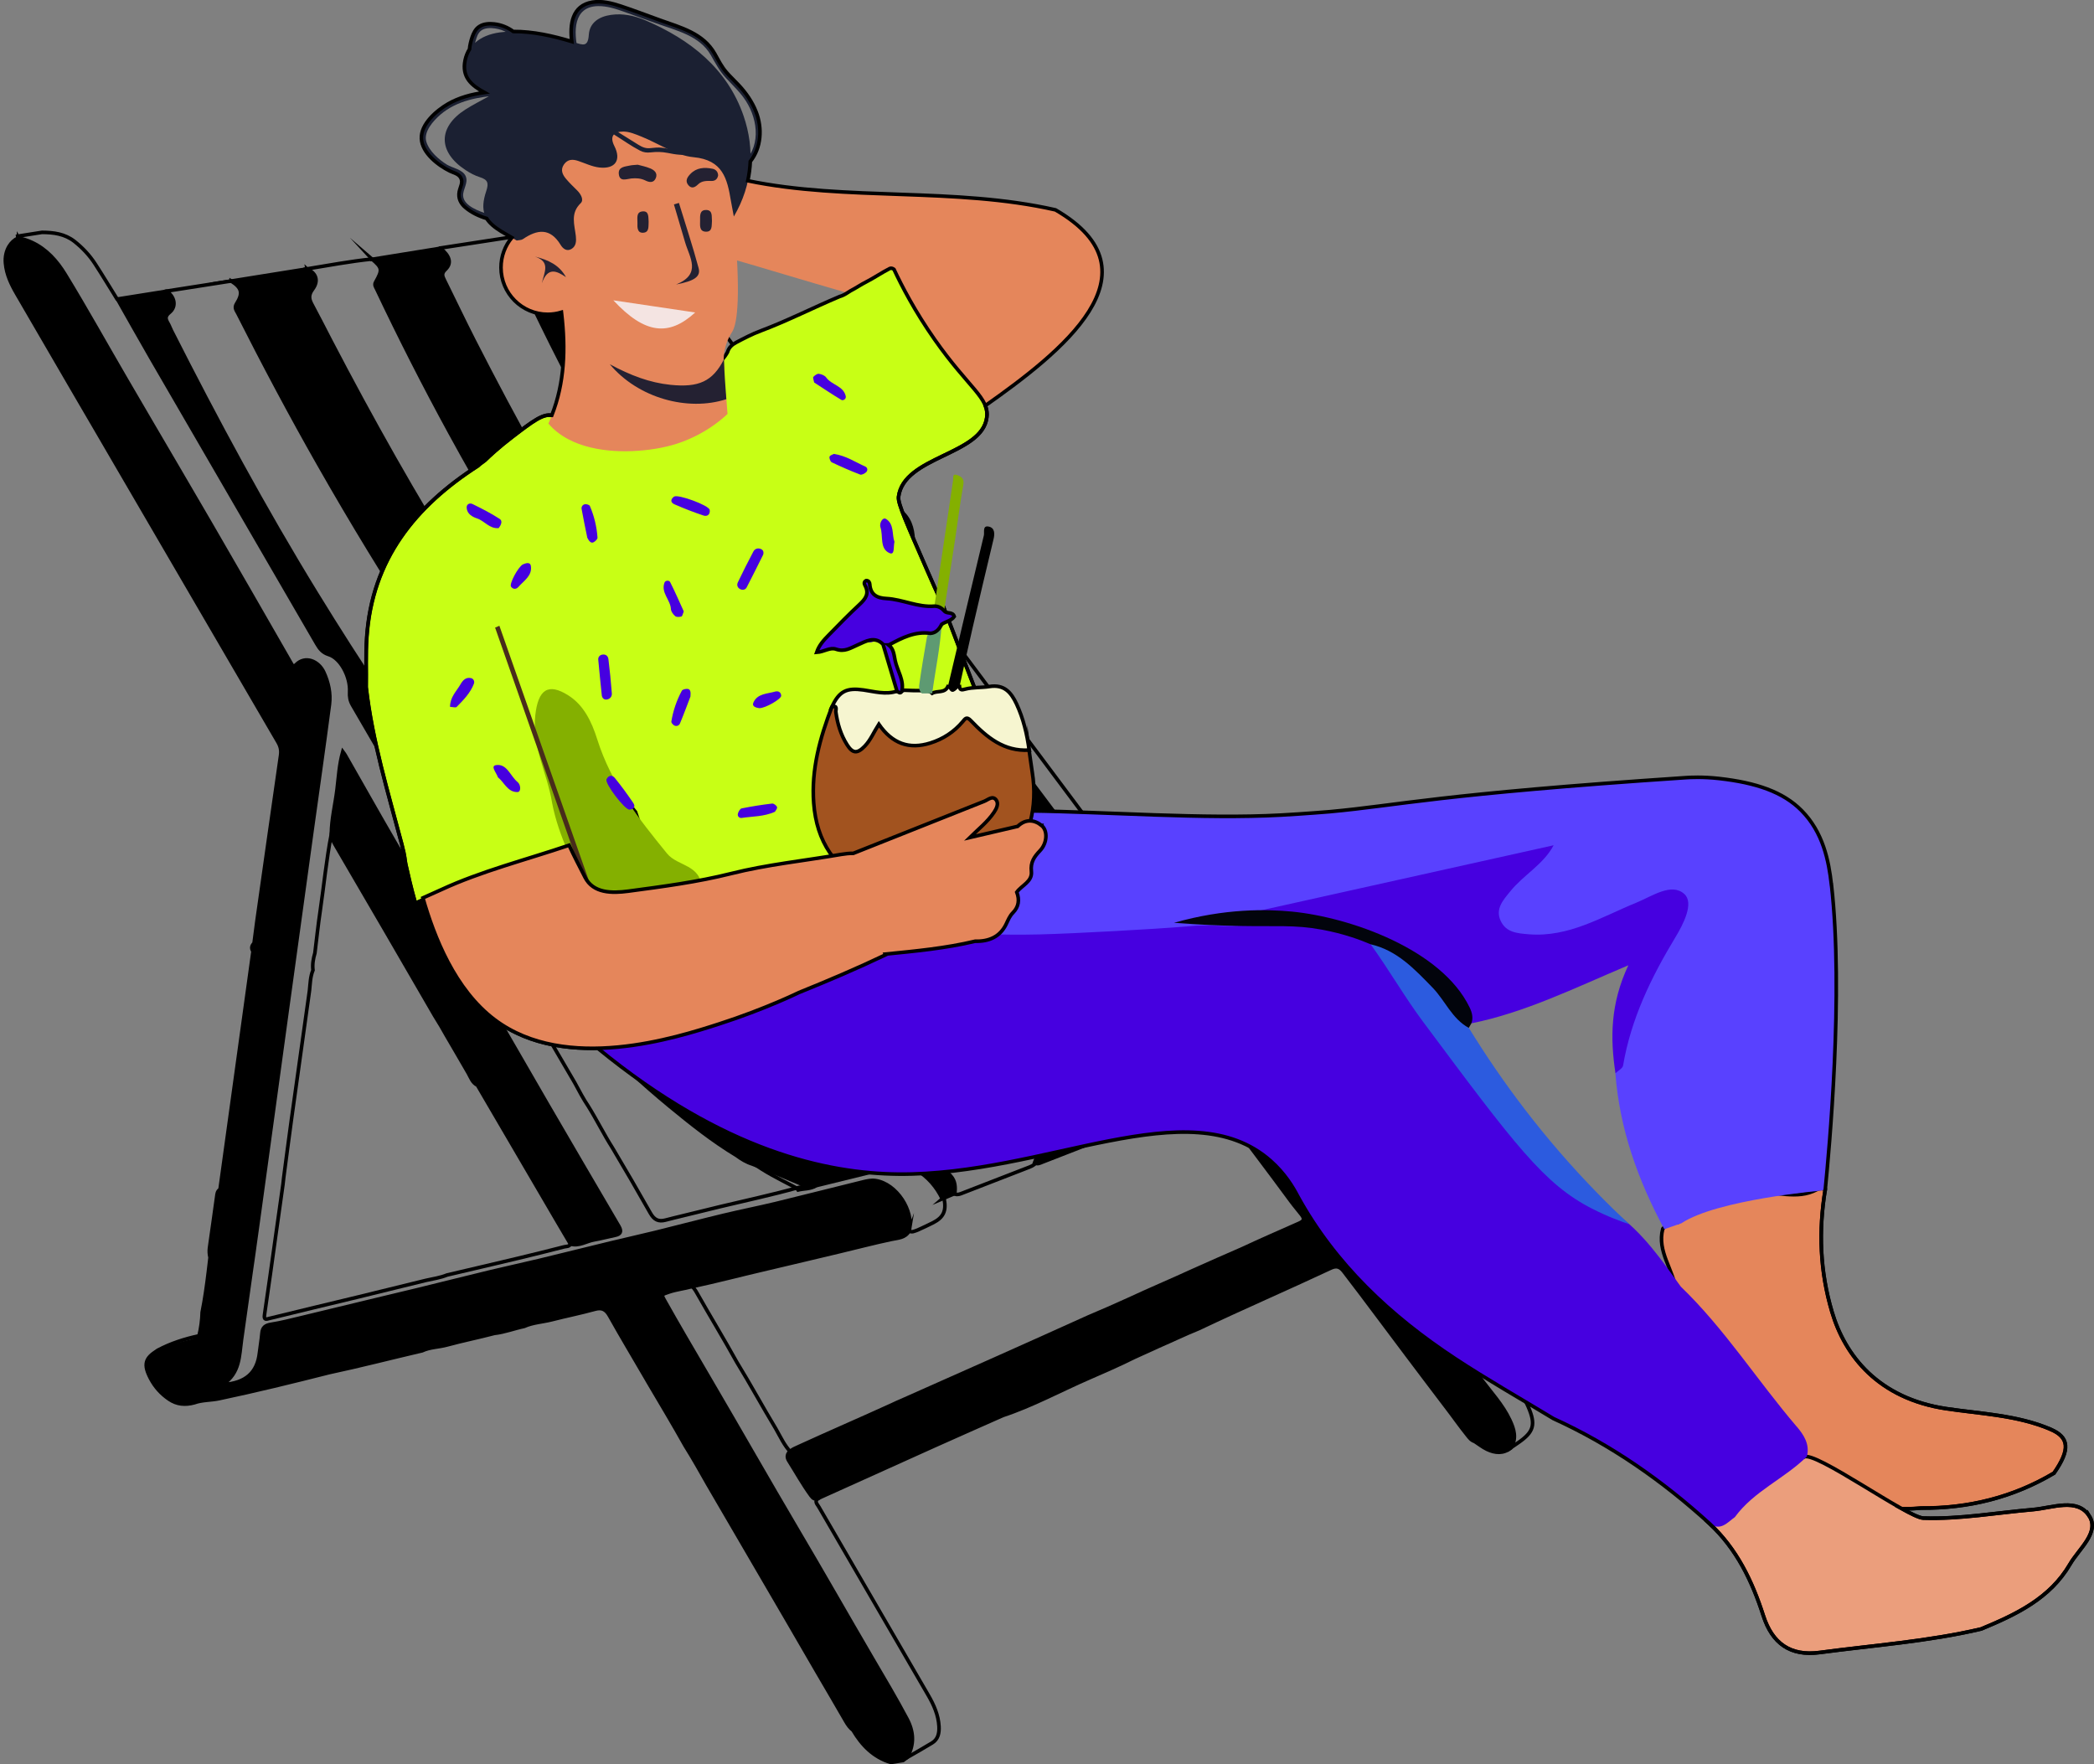 <?xml version="1.0" encoding="UTF-8"?> <svg xmlns="http://www.w3.org/2000/svg" xmlns:xlink="http://www.w3.org/1999/xlink" xmlns:xodm="http://www.corel.com/coreldraw/odm/2003" xml:space="preserve" width="98.466mm" height="82.963mm" version="1.1" style="shape-rendering:geometricPrecision; text-rendering:geometricPrecision; image-rendering:optimizeQuality; fill-rule:evenodd; clip-rule:evenodd" viewBox="0 0 972.05 819"><rect x="0" y="0" width="972.05" height="819" fill="#808080" stroke="none"/> <defs> <style type="text/css"> .str1 {stroke:black;stroke-width:1.67;stroke-miterlimit:22.926} .str0 {stroke:black;stroke-width:1.67;stroke-miterlimit:22.926} .fil14 {fill:none} .fil0 {fill:none;fill-rule:nonzero} .fil1 {fill:black;fill-rule:nonzero} .fil12 {fill:#02040C;fill-rule:nonzero} .fil4 {fill:#1B2032;fill-rule:nonzero} .fil5 {fill:#242132;fill-rule:nonzero} .fil11 {fill:#2C5BDF;fill-rule:nonzero} .fil9 {fill:#4600E0;fill-rule:nonzero} .fil13 {fill:#482C1B;fill-rule:nonzero} .fil7 {fill:#5941FF;fill-rule:nonzero} .fil17 {fill:#5E9A72;fill-rule:nonzero} .fil10 {fill:#84B000;fill-rule:nonzero} .fil15 {fill:#A2531F;fill-rule:nonzero} .fil3 {fill:#C8FF15;fill-rule:nonzero} .fil2 {fill:#E5865B;fill-rule:nonzero} .fil8 {fill:#EB9E7C;fill-rule:nonzero} .fil6 {fill:#F4E4E2;fill-rule:nonzero} .fil16 {fill:#F6F5D0;fill-rule:nonzero} </style> </defs> <g id="Слой_x0020_1">  <g id="_2582065156608"> <path class="fil0 str0" d="M8.42 110.39c0.42,0.89 1.25,1.23 2.09,1.52 8.72,3.06 14.86,9.25 19.43,16.93 9.98,16.69 19.59,33.59 29.36,50.38 10.73,18.44 21.34,36.96 32.18,55.37 10.24,17.42 20.27,34.95 30.38,52.45 3.94,6.82 8.02,13.56 11.99,20.35 1.25,2.14 2.48,2.74 4.88,1.41 4.21,-2.3 7.94,-1.07 10.21,3.24 2.79,5.33 3.6,11.13 2.77,17.03 -2.22,15.72 -4.44,31.45 -6.56,47.2 -4.02,29.96 -8.36,59.89 -12.38,89.88 -3.81,28.21 -7.91,56.37 -11.75,84.57 -3.37,24.55 -6.84,49.08 -10.19,73.63 -0.81,5.9 -1.28,11.99 -6.4,16.22 -0.57,0.47 -1.12,1.18 -0.84,1.99 0.39,1.04 1.41,0.89 2.27,0.94 5.93,0.31 11.36,-3.55 14.08,-9.87 1.65,-3.81 1.54,-7.97 2.3,-11.94 0.97,-5.12 0.91,-5.04 5.98,-6.32 23.01,-5.82 46.15,-11.05 69.19,-16.74 13.79,-3.4 27.63,-6.69 41.45,-9.95 16.53,-3.92 33.07,-7.97 49.57,-12.02 10.71,-2.61 21.47,-5.17 32.21,-7.73 10.73,-2.56 21.47,-5.17 32.18,-7.78 10.37,-2.51 20.74,-4.99 31.08,-7.52 5.17,-1.28 10.47,-2.06 15.54,-3.71 4.91,-1.62 9.19,-0.84 13.27,2.25 3.74,2.85 6.45,6.37 8.54,10.53 1.44,2.87 -0.42,5.77 0.5,8.59 1.49,1.04 2.85,0.16 4.23,-0.31 2.4,-1.12 4.83,-2.17 7.18,-3.4 4.78,-2.46 6.16,-5.43 5.17,-10.84 -2.98,-6.11 -6.58,-11.6 -13.16,-14.39 -3.63,-0.86 -7.16,-2.25 -11,-1.65 -7.63,2.14 -15.38,3.76 -23.06,5.67 -4.15,1.04 -8.25,2.22 -12.43,3.11 -2.61,1.38 -5.59,1.18 -8.36,1.85 -11.83,3.32 -23.87,5.88 -35.84,8.75 -7.29,1.75 -14.52,3.6 -21.81,5.33 -1.23,0.29 -2.46,0.6 -3.68,0.94 -3.29,0.89 -5.33,-0.1 -7.1,-3.24 -5.75,-10.16 -11.6,-20.27 -17.6,-30.32 -4,-6.27 -7.26,-12.95 -11.21,-19.28 -2.35,-3.47 -4.28,-7.21 -6.27,-10.89 -19.59,-33.33 -38.87,-66.81 -58.35,-100.22 -14.44,-24.66 -28.78,-49.39 -43.2,-74.07 -1.44,-2.48 -1.96,-5.09 -2.09,-7.97 -0.42,-7.99 -3.6,-14.47 -11.34,-17.89 -1.75,-0.78 -2.79,-2.14 -3.71,-3.71 -16.59,-28.42 -33.09,-56.89 -49.65,-85.3 -12.9,-22.18 -25.6,-44.48 -38.68,-66.55 -1.67,-2.79 -2.56,-6.14 -5.46,-8.12 -3.42,-5.48 -6.74,-11.02 -10.26,-16.43 -2.59,-3.97 -5.8,-7.37 -9.53,-10.32 -4.47,-3.5 -9.66,-4.15 -15.04,-4.18l-11.31 1.78c0.03,0.23 0.05,0.5 0.1,0.73l0.13 0.05zm194.28 360.84c0.97,1.49 1.96,3 2.85,4.55 0.91,1.54 1.72,3.11 2.38,4.81 2.48,3.66 4.78,7.44 6.97,11.28 2.22,3.84 4.36,7.7 6.56,11.55 0.31,0.13 0.6,0.26 0.91,0.37 1.31,0.89 1.99,2.3 2.72,3.63 12.69,22.15 25.81,44.04 38.5,66.19 0.68,1.2 1.59,2.32 1.23,3.87 -0.6,1.28 -1.91,1.04 -2.98,1.31 -7,1.78 -14,3.55 -21.03,5.22 -11.07,2.66 -22.18,5.22 -33.28,7.84 -3.06,1.25 -6.32,1.72 -9.51,2.43 0,0 0,0 0,0 -0.26,0.08 -0.52,0.13 -0.78,0.18 -10.45,2.56 -20.9,5.12 -31.34,7.68 -13.56,3.26 -27.09,6.5 -40.62,9.82 -1.67,0.42 -2.9,1.04 -2.48,-1.75 1.85,-12.51 3.58,-25.05 5.33,-37.56 1.07,-7.65 2.17,-15.33 3.24,-22.98 0.1,-1.02 0.23,-2.06 0.34,-3.08 1.18,-8.91 2.32,-17.81 3.55,-26.69 2.77,-20.06 5.59,-40.09 8.41,-60.13 0.34,-3.19 0.37,-6.4 1.62,-9.43 -0.34,-2.72 0.13,-5.33 0.89,-7.94 0.81,-6.53 1.49,-13.09 2.46,-19.59 1.75,-11.88 2.87,-23.87 5.17,-35.68 2.69,4.57 5.38,9.12 8.04,13.69 13.61,23.46 27.22,46.91 40.82,70.37l0.03 0.08z"></path> <path class="fil0 str0" d="M689.04 466.76c4.13,-1.75 8.2,-3.66 12.41,-5.17 2.19,-0.78 2.46,-2.95 3.89,-4.23l-0.94 -6.03c-2.66,-3.68 -5.43,-7.21 -9.3,-9.77 -3.21,-2.14 -6.29,-3 -10.32,-1.99 -24.45,6.14 -48.97,12.02 -73.45,17.97 2.25,2.66 5.2,1.88 8.02,1.62 5.69,-2.72 12.02,-3.13 18.05,-4.41 11.15,-2.32 22.18,-5.38 33.46,-7.08 6.92,-1.04 16.04,4.96 18.1,11.6 0.81,2.59 -0.78,5.01 0.05,7.5l0.03 -0z"></path> <path class="fil0 str0" d="M415.18 541.49c3.58,-0.16 6.87,1.31 10.37,1.67 2.69,1.12 5.38,1.7 8.41,1.15 4.21,-0.76 7.63,2.01 8.31,6.22 0.21,1.33 -0.21,2.82 1.15,3.81 1.18,0.37 2.27,-0.08 3.32,-0.5 10.4,-4 20.74,-8.07 31.13,-12.07 0.84,-0.31 1.62,-0.73 2.32,-1.25 2.87,-3.79 3.19,-7.91 0.81,-10.79 -2.53,-3.08 -7,-3.81 -11.07,-1.38 -2.74,1.65 -5.48,1.75 -8.41,1.23 -14.44,-2.56 -28.42,-6.74 -41.84,-12.67 -15.38,-6.79 -29.78,-15.31 -43.72,-24.71 -28.08,-18.94 -52.76,-41.71 -76.03,-66.11 -22.04,-23.12 -42.16,-47.8 -61.46,-73.24 -21.05,-27.79 -40.38,-56.68 -58.9,-86.17 -24.47,-38.99 -46.62,-79.27 -67.62,-120.23 -1.2,-2.35 -1.36,-4.31 -0.16,-6.77 2.14,-4.39 0.21,-8.07 -4.41,-9.25 -10.03,1.57 -20.03,3.13 -30.06,4.7 0.21,2.01 2.66,3.11 2.19,5.43 -0.18,0.89 -0.1,1.99 -0.76,2.51 -4.31,3.47 -1.93,7 -0.16,10.5 11.91,23.3 23.9,46.57 36.65,69.45 12.62,22.65 25.75,44.98 39.54,66.94 19.41,30.9 39.94,60.99 62.14,89.96 14.16,18.47 28.78,36.54 44.43,53.75 17,18.7 34.76,36.7 54.22,52.94 16.72,13.95 34.14,26.85 53.23,37.38 13.32,7.34 27.37,12.77 41.9,17.13 1.54,0.47 3.03,-0.16 4.49,0.34l-0 -0z"></path> <path class="fil1 str0" d="M107.33 130.45c4.91,3.13 5.59,5.62 2.46,10.58 -1.2,1.93 0,3.13 0.68,4.52 11.96,23.66 24.4,47.07 37.51,70.1 15.25,26.8 31.27,53.13 48.19,78.91 20.22,30.79 41.79,60.6 65.04,89.17 17.71,21.78 36.52,42.57 56.73,62.09 16.19,15.62 33.17,30.3 51.56,43.31 21.86,15.46 44.95,28.63 70.78,36.46 7.91,2.4 15.93,4.28 24.11,5.38 1.75,0.23 3.21,-0.03 4.7,-0.91 4.47,-2.64 8.1,-2.87 10.53,-0.6 3.34,3.13 2.04,6.71 0.65,10.21 1.23,0.99 2.43,0.26 3.55,-0.18 11.05,-4.34 22.15,-8.62 33.22,-12.93 0.94,-0.37 1.85,-0.81 2.56,-1.57 1.85,-4.47 1.1,-8.12 -2.27,-10.97 -2.87,-2.43 -6.77,-2.46 -10.5,0.42 -2.51,1.93 -5.12,2.53 -8.17,2.3 -15.04,-1.15 -29.7,-4.31 -43.83,-9.53 -20.14,-7.42 -38.71,-17.76 -56.42,-29.91 -24.21,-16.61 -45.87,-36.12 -66.29,-57.07 -21.68,-22.23 -41.4,-46.13 -60.1,-70.89 -20.37,-27.01 -39.23,-55.01 -57.2,-83.63 -21.99,-35 -42.21,-70.99 -61.3,-107.61 -2.93,-5.64 -5.8,-11.31 -8.8,-16.9 -1.36,-2.53 -1.44,-4.41 0.39,-6.9 2.93,-3.94 1.75,-7.5 -2.64,-9.46 -11.73,1.88 -23.46,3.74 -35.16,5.62l0.02 0z"></path> <path class="fil0 str0" d="M595.16 495.21c12.62,-4.96 25.23,-9.93 37.85,-14.89 0.57,-0.23 1.1,-0.6 1.62,-0.91 1.78,-2.9 1.1,-5.56 -0.81,-8.12 -2.01,-2.69 -4.83,-3.13 -7.84,-2.74 -2.27,0.29 -4.39,1.23 -6.53,2.01 -6.01,2.27 -12.22,3.19 -18.68,2.85 -27.82,-1.38 -54.54,-7.76 -80.26,-18.23 -18.86,-7.68 -36.57,-17.53 -53.6,-28.78 -29.12,-19.28 -54.59,-42.65 -78.28,-68.09 -13.61,-14.6 -26.12,-30.12 -38.24,-46 -18.26,-23.98 -35.03,-48.95 -50.59,-74.73 -11.68,-19.35 -22.7,-39.1 -33.15,-59.16 -9.04,-17.34 -17.73,-34.87 -26.09,-52.55 -1.12,-2.4 -1.44,-4.15 0.16,-6.61 2.46,-3.79 0.57,-7.81 -3.76,-9.14 -10.84,1.67 -21.71,3.34 -32.54,5.01 -0.13,1.02 0.52,1.67 1.15,2.3 2.27,2.32 2.17,4.83 0.23,7.18 -1.52,1.88 -1.38,3.58 -0.42,5.62 8.88,18.7 18.31,37.14 28.05,55.43 10.08,18.96 20.58,37.69 31.55,56.16 16.95,28.52 35.23,56.21 55.11,82.75 20.27,27.09 42.29,52.71 66.89,76.03 15.12,14.34 31,27.84 48.24,39.6 25.86,17.66 53.41,31.89 83.69,40.51 18.05,5.15 36.38,8.31 55.14,9.09 3.34,0.13 6.27,-0.63 9.01,-2.4 0.76,-0.47 1.46,-1.04 2.3,-1.36 2.4,-0.84 4.91,-1.88 7.29,-0.23 2.51,1.72 2.87,4.34 2.38,7.16 -0.13,0.76 -0.31,1.49 0.1,2.22l0.03 0.05z"></path> <path class="fil0 str0" d="M142.52 124.84c4.15,3.74 4.49,6.84 0.5,10.55 -1.91,1.78 -0.78,2.9 -0.13,4.23 12.77,25.1 26.09,49.91 39.99,74.44 21.31,37.56 44.17,74.18 69.03,109.47 26.28,37.32 54.72,72.93 87.13,105.16 16.48,16.4 33.9,31.81 52.84,45.32 22.65,16.17 46.65,29.78 73.58,37.59 11.36,3.29 22.91,5.56 34.76,6.24 1.93,0.1 3.84,0.18 5.38,-1.23 2.95,-2.72 6.27,-4.88 10.24,-2.61 3.94,2.25 4.36,6.24 3.81,10.37 1.41,0.89 2.69,0.16 3.97,-0.34 10.29,-4 20.58,-8.02 30.9,-11.94 1.44,-0.55 2.82,-1.18 3.81,-2.4 1.8,-3.68 1.36,-7.24 -1.18,-10.32 -1.85,-2.27 -6.9,-3.29 -9.56,-1.38 -6.5,4.65 -13.63,3.5 -20.61,2.82 -29.96,-2.87 -57.59,-12.93 -83.76,-27.56 -15.93,-8.91 -30.74,-19.41 -45.08,-30.56 -13.84,-10.76 -26.67,-22.72 -39.18,-35.05 -16.69,-16.46 -32.21,-33.9 -46.94,-52.11 -18.07,-22.33 -35.03,-45.5 -50.85,-69.5 -11.47,-17.42 -22.59,-35.03 -33.09,-53.05 -18.44,-31.63 -35.57,-63.97 -51.32,-97.03 -1.1,-2.32 -1.52,-4.21 -0.13,-6.74 2.12,-3.89 0.42,-7.24 -3.92,-8.96 -10.13,1.04 -20.16,2.93 -30.22,4.57l0.03 0.03z"></path> <path class="fil1 str0" d="M172.74 120.29c4.73,4.05 4.88,4.91 1.62,10.71 -0.7,1.28 0.03,2.17 0.5,3.16 10.71,22.59 22.04,44.87 34.03,66.81 14.97,27.4 30.87,54.25 47.98,80.37 23.77,36.28 49.57,71.02 78.65,103.22 25.86,28.65 53.91,54.93 86.04,76.53 27.11,18.23 56.08,32.28 88.47,38.4 9.74,1.83 19.56,2.82 29.49,2.98 2.22,0.03 3.94,-0.91 5.59,-2.09 3.42,-2.46 7.08,-3.24 10.66,-0.94 3.58,2.3 2.93,6.11 2.43,9.69 2.04,1.18 3.87,0 5.75,-0.52 5.8,-2.59 11.75,-4.75 17.71,-6.95 3.76,-1.96 8.1,-2.66 11.65,-5.09 0.29,-0.94 1.36,-0.73 1.88,-1.31 0.13,-1.41 1.2,-2.46 1.23,-3.94 0.05,-5.72 -5.01,-9.69 -10.08,-6.37 -9.98,6.53 -20.19,3.58 -30.22,2.38 -36.23,-4.26 -69.63,-16.93 -100.9,-35.52 -33.69,-20.03 -62.84,-45.53 -89.46,-74.05 -31.55,-33.82 -58.69,-70.99 -83.56,-109.91 -22.7,-35.55 -43.04,-72.43 -62.19,-109.96 -4.73,-9.27 -9.17,-18.65 -13.79,-27.97 -0.89,-1.8 -1.33,-3.06 0.57,-4.86 3.03,-2.9 2.01,-6.27 -2.35,-9.82 -10.55,1.7 -21.1,3.42 -31.68,5.12l0 -0.05z"></path> <path class="fil1 str0" d="M236.94 110.13c4.73,3.4 5.25,6.16 1.54,10.58 -1.25,1.49 -0.31,2.38 0.16,3.37 5.72,11.88 11.41,23.77 17.29,35.57 17.29,34.63 36.15,68.41 57.1,100.98 21.55,33.46 45.06,65.43 71.83,94.94 22.75,25.1 47.46,48.03 75.25,67.47 27.9,19.51 57.91,34.61 90.89,43.49 17.32,4.68 35,7.37 52.92,8.02 5.72,0.21 11.36,-1.04 16.72,-3.26 1.18,-0.47 2.35,-0.94 3.55,-1.31 6.92,-2.09 10.76,0.99 10.32,8.28 0,0.37 0.08,0.76 0.13,1.12 2.64,-1.02 5.72,-0.31 8.15,-2.17 5.96,-2.38 12.2,-3.97 18.13,-6.43 1.52,-0.63 3.06,-1.2 4.55,-1.91 2.27,-1.07 2.9,-2.66 1.65,-4.91 -1.25,-2.22 -2.51,-4.41 -3.71,-6.63 -1.07,-1.99 -2.85,-2.9 -4.75,-1.88 -9.09,4.91 -18.83,2.59 -28.34,2.69 -3.76,0.03 -7.55,-0.65 -11.26,0.34 -2.64,0.13 -5.2,-0.31 -7.76,-0.97 -12.51,-0.91 -24.66,-3.76 -36.78,-6.71 -7.73,-1.88 -15.33,-4.21 -22.72,-7.21 -4.73,-3 -10.21,-4.23 -15.23,-6.53 -1.36,-0.63 -2.77,-1.18 -4.15,-1.83 -13.35,-6.03 -26.54,-12.38 -38.68,-20.69 -9.53,-5.3 -18.65,-11.28 -27.22,-18 -11.47,-8.99 -22.75,-18.2 -33.33,-28.23 -6.71,-6.35 -13.24,-12.9 -19.46,-19.77 -2.77,-2.19 -4.94,-4.96 -7.26,-7.57 -4.41,-5.04 -8.96,-9.95 -13.19,-15.15 -20.42,-24.53 -38.81,-50.49 -55.61,-77.63 -22.62,-36.54 -42.05,-74.75 -59.6,-113.93 -1.65,-3.68 -3.71,-7.24 -4.6,-11.23 -0.44,-2.09 -1.96,-3.55 -3.03,-5.3 -2.98,-3.81 -5.48,-8.02 -8.59,-11.75 -0.42,-0.37 -0.89,-0.63 -1.49,-0.47 -0.89,1.38 -2.43,1.15 -3.74,1.38 -6.56,1.1 -13.11,2.12 -19.67,3.19l0 0.05z"></path> <path class="fil1 str0" d="M415.18 541.49c-20.9,-5.56 -40.41,-14.21 -58.66,-25.75 -20.45,-12.93 -39.26,-28.03 -56.94,-44.51 -32.7,-30.51 -61.48,-64.44 -88.23,-100.19 -23.06,-30.82 -44.32,-62.84 -64.46,-95.65 -24.32,-39.6 -46.34,-80.47 -67.31,-121.9 -0.57,-1.12 -0.97,-2.35 -1.62,-3.45 -1.12,-1.93 -1.49,-3.21 0.76,-5.04 3.32,-2.72 2.4,-7.26 -1.38,-9.82 -7.6,1.2 -15.2,2.43 -22.83,3.63 5.2,9.14 10.32,18.34 15.59,27.43 25.62,44.19 51.3,88.39 76.92,132.58 1.33,2.3 2.69,4.13 5.64,5.04 5.46,1.7 10.03,10.32 9.64,17.24 -0.13,2.22 0.16,4.18 1.31,6.16 14.5,24.87 28.94,49.76 43.38,74.65 0.18,0.31 0.5,0.55 0.76,0.84 4.52,4.99 8.33,10.58 12.51,15.83 17.21,21.52 35.16,42.37 54.59,61.93 11.44,11.55 23.35,22.59 35.86,32.91 9.98,8.23 20.11,16.3 31.21,22.98 2.22,1.65 4.57,3.08 7.24,3.92 8.17,3 16.12,6.56 24.16,9.85 1.83,0.76 3.58,1.23 5.43,0.23 12.15,-2.98 24.29,-5.96 36.44,-8.96l-0 0.05z"></path> <path class="fil1 str0" d="M393.13 326.66c3.66,5.48 8.33,10.13 12.77,14.97 2.12,-0.42 1.65,-2.27 1.8,-3.6 1.1,-8.49 2.27,-17 3.24,-25.52 0.13,-1.23 0,-2.51 0.94,-4.05 1.88,2.35 3.42,4.75 5.22,6.92 7.89,10.89 16.17,21.5 24.21,32.26 8.75,11.68 17.58,23.27 26.41,34.9 7.52,9.9 14.86,19.93 22.49,29.75 0.86,1.1 1.72,2.19 3.08,2.74 3.06,3.32 7.18,5.01 11,7.18 8.99,5.09 18.13,9.93 27.74,13.77 1.96,-1.18 0.1,-2.04 -0.39,-2.72 -4.94,-6.63 -9.66,-13.4 -14.84,-19.82 -6.45,-8.02 -12.43,-16.38 -18.57,-24.63 -13.11,-17.63 -26.38,-35.13 -39.57,-52.71 -19.43,-25.91 -38.97,-51.72 -58.43,-77.6 -15.25,-20.29 -30.53,-40.56 -45.79,-60.86 -14.1,-18.78 -28.29,-37.51 -42.37,-56.31 -11.26,-15.04 -22.67,-29.96 -33.93,-45.03 -2.43,-3.26 -4.88,-6.5 -7.39,-9.69 -3.66,-4.62 -7.81,-8.67 -14.21,-9.04 -8.04,1.44 -8.51,2.19 -7,10.29 0.73,3.92 3.16,6.82 5.35,9.93 1.83,2.56 3.6,5.17 5.43,7.76 0.29,0.23 0.57,0.47 0.89,0.7 0.68,0.37 1.38,0.52 2.14,0.57 4.44,0.29 6.16,2.19 5.93,6.58 -0.08,1.62 -0.5,3.21 0.5,4.7 1.02,1.59 2.06,3.19 3.08,4.78 1.67,5.38 5.8,9.14 9.04,13.45 9.25,12.28 18.44,24.58 27.71,36.8 14.21,18.7 28.37,37.43 42.47,56.21 11.21,14.91 22.54,29.75 33.67,44.72 2.59,3.47 5.3,6.82 7.84,10.32 1.67,2.3 2.32,4.6 2.04,7.44 -0.99,9.85 -1.78,19.72 -2.87,29.57 -0.21,1.78 -0.39,3.55 0.37,5.25l-0 0.03z"></path> <path class="fil0 str0" d="M256.58 77.59c9.79,2.64 14.44,11.02 20.03,18.23 10.53,13.61 21.18,27.16 31.27,41.11 14.16,19.59 28.86,38.76 43.41,58.06 12.48,16.56 24.81,33.25 37.53,49.65 14.37,18.52 28.03,37.56 42.08,56.31 18.26,24.32 36.59,48.58 54.88,72.87 13.58,18.02 27.11,36.1 40.67,54.12 1.96,2.61 4.41,4.88 5.62,8.04 6.42,3 12.88,5.88 19.77,7.65 -8.02,-10.79 -15.99,-21.57 -24.03,-32.34 -34.58,-46.28 -69.16,-92.57 -103.77,-138.85 -1.2,-1.59 -1.72,-3.11 -1.49,-5.22 0.6,-5.54 1.59,-11.07 1.36,-16.69 -0.21,-5.41 -1.75,-10.29 -6.27,-13.71 -3.79,-2.87 -7.42,-3 -11.15,-0.55 8.67,4.75 9.61,12.64 8.88,22.12 -3.68,-4.6 -6.74,-8.7 -9.79,-12.77 -0.97,-1.28 -1.62,-2.93 -3.47,-3.24 -5.25,-5.67 -9.48,-12.15 -14.1,-18.31 -33.04,-44.17 -66,-88.41 -99.02,-132.61 -5.51,-7.37 -11.75,-13.84 -21.78,-14.34 -3.53,-0.18 -7.1,-0.23 -10.6,0.47l-0 -0.02z"></path> <path class="fil1 str0" d="M402.06 242.37c4.41,5.96 8.83,11.91 13.63,18.36 1.99,-7.86 0.73,-14.55 -2.9,-20.87 -1.41,-2.46 -3.81,-3.13 -6.35,-3.6 -2.51,1.28 -3.5,3.66 -4.39,6.11z"></path> <path class="fil1 str0" d="M422.07 571.32c0,0 -0.03,0.08 -0.05,0.1 -1.75,3.24 -5.17,3.24 -8.12,3.87 -8.07,1.7 -16.06,3.81 -24.11,5.72 -11.23,2.64 -22.46,5.38 -33.72,7.99 -11.62,2.69 -23.12,5.75 -34.79,8.23l0 0c0,0 -0.03,0 -0.05,0 -3.55,0.97 -7.24,1.36 -10.76,2.56 -3.53,1.2 -3.55,1.07 -1.78,4.23 5.98,10.66 12.17,21.21 18.36,31.76 0.89,1.52 1.78,3.03 2.64,4.52 13.56,23.12 26.8,46.44 40.41,69.5 11.78,19.9 23.19,40.01 34.87,59.97 5.46,9.32 11,18.6 16.06,28.13 3.13,5.9 3.55,11.83 0.16,17.81 -0.65,0.5 -1.33,0.99 -1.99,1.52 -1.88,0.31 -3.76,0.6 -5.67,0.91 -8.02,-2.43 -13.4,-7.94 -17.55,-14.94 -1.44,-1.12 -2.46,-2.56 -3.34,-4.1 -4.36,-7.63 -8.85,-15.15 -13.24,-22.72 -9.14,-15.7 -18.2,-31.42 -27.4,-47.09 -7.84,-13.4 -15.65,-26.82 -23.46,-40.22 -3.4,-6.01 -6.77,-12.02 -10.45,-17.87 -5.62,-10.03 -11.52,-19.88 -17.37,-29.78 -0.26,-0.44 -0.52,-0.91 -0.78,-1.36 -5.67,-9.77 -11.49,-19.43 -17,-29.28 -1.67,-3 -3.6,-3.92 -6.79,-3.03 -6.61,1.83 -13.35,3.16 -19.96,4.86 -4.28,1.1 -8.8,1.28 -12.9,3.11 -4.62,0.97 -9.09,2.72 -13.82,3.24 -7.34,1.93 -14.78,3.42 -22.1,5.41 -3.79,1.02 -7.81,0.97 -11.41,2.66 -14.37,3.34 -28.63,7.05 -43.04,10.11 -17.03,4.31 -34.09,8.51 -51.25,12.12 -3.81,0.81 -7.78,0.57 -11.52,1.91 -4.13,1.12 -8.02,0.84 -11.65,-1.65 -3.66,-2.48 -6.5,-5.64 -8.57,-9.53 -3.47,-6.58 -2.69,-9.61 3.34,-13.14 4.31,-1.23 8.62,-2.38 12.9,-3.63 2.25,-0.65 4.75,-0.76 6.19,-3.06 0.89,-3.6 1.38,-7.26 1.49,-11 1.23,-6.14 2.09,-12.33 2.85,-18.54 0.21,-1.67 0.39,-3.37 0.6,-5.04 0.08,-0.6 0.13,-1.23 0.21,-1.83 -0.18,-0.76 -0.29,-1.54 -0.34,-2.3 -0.05,-0.73 0,-1.46 0.08,-2.19 0.68,-4.6 1.31,-9.22 1.96,-13.82 0.21,-1.57 0.44,-3.13 0.65,-4.7 0.26,-1.8 0.5,-3.6 0.76,-5.41 0.16,-1.12 0.23,-2.27 1.28,-3.03 0.1,-0.23 0.29,-0.44 0.31,-0.68 1.78,-12.88 3.58,-25.75 5.35,-38.6 0.23,-1.57 0.44,-3.13 0.65,-4.7 3.08,-22.25 6.16,-44.48 9.25,-66.73 -0.94,-1.38 -0.65,-2.61 0.47,-3.74 0.47,-3.47 0.91,-6.92 1.36,-10.4 3.66,-25.62 7.26,-51.25 10.97,-76.84 0.31,-2.27 -0.03,-4.08 -1.2,-6.09 -23.93,-40.98 -47.82,-82.01 -71.72,-123.02 -4.47,-7.68 -8.93,-15.36 -13.43,-23.04 -0.42,-0.7 -0.84,-1.44 -1.25,-2.14 -1.78,-3.06 -3.55,-6.09 -5.33,-9.12 -1.65,-2.85 -3.32,-5.69 -4.96,-8.51 -8.15,-14 -16.3,-28 -24.45,-42.03 -2.64,-4.52 -4.94,-9.19 -5.38,-14.52 -0.26,-2.95 0.37,-5.67 1.7,-7.86 1.02,-1.67 2.46,-2.98 4.21,-3.84l-0 0c2.35,0.47 4.52,1.2 6.5,2.14 6.61,3.11 11.49,8.51 15.33,14.84 9.77,15.99 18.86,32.39 28.31,48.58 0.89,1.52 1.75,3 2.64,4.52 2.72,4.65 5.43,9.3 8.15,13.95 4.15,7.05 8.31,14.13 12.43,21.21 5.35,9.17 10.73,18.31 16.06,27.5 12.54,21.55 24.92,43.2 37.35,64.8 0.6,1.04 1.04,1.75 2.22,0.55 4.28,-4.34 10.5,-1.7 12.9,3.58 2.14,4.68 3.26,9.72 2.61,14.81 -2.64,20.06 -5.51,40.09 -8.31,60.13 -3.87,27.95 -7.73,55.87 -11.57,83.82 -2.01,14.52 -4,29.05 -5.98,43.57 -0.23,1.7 -0.47,3.4 -0.7,5.09 -2.27,16.51 -4.52,32.99 -6.82,49.5 -0.42,3.06 -0.86,6.11 -1.28,9.14 -0.1,0.65 -0.18,1.31 -0.26,1.93 -0.23,1.59 -0.44,3.21 -0.68,4.81 -0.1,0.84 -0.23,1.67 -0.37,2.51 -1.62,11.52 -3.26,23.04 -4.88,34.58 -1.04,7.39 -0.7,15.31 -8.54,20.53l-0.26 0.18c0,0 0.23,0 0.34,0 10.5,-0.7 15.8,-5.62 16.8,-14.71 0.34,-3.03 0.91,-6.01 1.15,-9.04 0.21,-2.77 1.59,-3.81 4.28,-4.23 4.49,-0.7 8.91,-1.83 13.35,-2.9 11.81,-2.82 23.59,-5.69 35.37,-8.54 6.63,-1.59 13.27,-3.16 19.9,-4.78 11.05,-2.69 22.07,-5.48 33.12,-8.15 7.5,-1.8 15.04,-3.42 22.54,-5.22 11.18,-2.69 22.33,-5.51 33.49,-8.2 6.87,-1.67 13.79,-3.19 20.66,-4.88 10.55,-2.59 21.05,-5.38 31.6,-7.91 7.99,-1.93 16.06,-3.5 24.06,-5.43 13.63,-3.32 27.22,-6.79 40.82,-10.13 1.83,-0.44 3.81,-0.86 5.64,-0.57 9.69,1.41 18,14.05 15.62,23.43l0.03 -0.1z"></path> <path class="fil0 str0" d="M73.22 626.82c3.87,0.94 7.18,-1.52 10.87,-1.91 1.88,-0.18 3.76,-1.23 5.77,-1.46 2.06,-0.23 2.82,-1.38 2.48,-3.37 -6.63,1.46 -13.09,3.47 -19.09,6.71l-0.03 0.03z"></path> <path class="fil1 str0" d="M581.63 500.72c-6.24,2.12 -12.67,3.84 -18.28,7.47 0.21,3.03 2.48,4.91 4.13,7.08 10.6,14.08 21.29,28.1 31.71,42.31 1.57,2.14 3.32,4.15 4.96,6.27 1.49,1.91 1.25,2.93 -1.02,3.94 -8.8,3.92 -17.66,7.73 -26.38,11.83 -7.7,3.4 -15.44,6.71 -23.09,10.19 -9.98,4.6 -20.08,8.83 -30.04,13.48 -6.09,2.74 -12.2,5.48 -18.36,8.04 -28.89,13.09 -57.85,25.94 -86.82,38.79 -1.52,0.68 -3.03,1.28 -4.52,2.04 -14.37,6.56 -28.86,12.8 -43.23,19.38 -1.25,0.57 -2.56,1.1 -3.66,1.96 -1.72,1.28 -1.96,2.9 -0.86,4.62 3.42,5.41 6.53,11.05 10.32,16.22 0.89,1.23 1.96,2.01 3.53,1.1 18.1,-8.17 36.2,-16.35 54.33,-24.5 10.4,-4.68 20.82,-9.25 31.21,-13.87 13.9,-4.6 26.72,-11.65 40.12,-17.45 7,-3.03 13.97,-6.09 20.79,-9.48 3.81,-1.75 7.65,-3.47 11.47,-5.22 6.22,-2.69 12.3,-5.64 18.57,-8.17 20.27,-9.66 40.9,-18.54 61.22,-28.08 2.74,-1.28 4.36,-0.65 6.11,1.65 9.98,12.95 19.67,26.17 29.54,39.21 5.9,7.78 11.73,15.62 17.68,23.38 3.4,4.41 6.58,8.99 10.06,13.32 0.94,1.18 1.85,2.43 3.42,2.9 1.91,1.23 3.71,2.69 5.75,3.66 3.74,1.78 7.52,2.14 11.05,-0.65 2.93,-4.44 1.46,-8.88 -0.5,-13.01 -3.32,-7.05 -8.7,-12.77 -13.32,-18.96 -10.5,-14 -21.21,-27.87 -31.76,-41.84 -13.63,-18 -27.24,-36.02 -40.88,-54.04 -9.04,-11.94 -18.02,-23.93 -27.01,-35.89 -1.99,-2.61 -3.89,-5.3 -6.19,-7.68l-0.05 0.02z"></path> <path class="fil0 str0" d="M379.97 695.44c-1.2,0 -2.06,-0.39 -2.77,-1.52 -3.21,-5.2 -6.61,-10.32 -9.85,-15.51 -0.78,-1.28 -2.04,-2.72 -0.16,-4.18 -3.13,-3.21 -4.91,-7.29 -7.1,-11.1 -6.16,-10.19 -11.83,-20.66 -18.05,-30.79 -5.98,-10.81 -12.43,-21.37 -18.52,-32.13 -0.81,-1.41 -1.62,-2.87 -3.24,-3.6 -4.49,0.18 -8.59,2.09 -12.98,2.79 -2.19,0.37 -1.88,1.41 -0.99,2.93 11.81,20.06 23.64,40.12 35.31,60.23 12.75,21.97 25.31,44.06 38.06,66.06 12.67,21.89 25.47,43.7 38.24,65.56 3.68,6.29 6.53,12.67 3.19,20.09 -0.18,0.39 0.03,0.99 0.08,1.49 3.84,-2.22 7.7,-4.36 11.49,-6.69 2.82,-1.72 3.37,-4.62 3.21,-7.65 -0.29,-5.33 -2.4,-10.03 -5.04,-14.57 -16.95,-29.12 -33.85,-58.25 -50.75,-87.37 -0.73,-1.28 -2.35,-2.61 -0.1,-4l-0.02 -0.03z"></path> <path class="fil0 str0" d="M581.63 500.72c1.1,4.26 4.6,6.92 7.03,10.24 9.3,12.67 18.88,25.13 28.37,37.66 18.75,24.73 37.51,49.47 56.24,74.2 7.78,10.29 15.57,20.61 23.32,30.9 4.1,5.46 6.48,11.39 4.73,18.36 1.15,-0.78 2.3,-1.59 3.45,-2.38 7.26,-5.01 8.23,-8.41 4.65,-16.66 -1.57,-3.63 -3.81,-6.87 -6.19,-10.03 -36.07,-48.01 -72.14,-96.01 -108.19,-144.05 -0.6,-0.81 -1.18,-1.65 -1.78,-2.48 -4.23,0.42 -7.91,2.38 -11.65,4.21l0.02 0.03z"></path> <path class="fil1 str0" d="M619.06 458.51c10.47,1.15 21,1.07 31.5,1.12 2.93,0 5.01,-2.25 7.68,-3.11 2.12,-0.68 3.5,-0.76 4.52,1.59 0.94,2.19 2.14,4.31 3.5,6.29 1.46,2.12 0.7,2.93 -1.41,3.74 -7.1,2.66 -14.16,5.48 -21.24,8.25 -0.37,0.13 -1.18,-0.03 -0.81,0.84 15.41,-3.5 30.82,-6.97 46.23,-10.47 2.85,-5.12 1.04,-9.19 -2.32,-13.43 -6.95,-8.7 -15.75,-7.7 -24.87,-5.22 -6.71,1.8 -13.5,3.13 -20.27,4.62 -7.03,1.52 -14,3.19 -21,4.78 -0.63,0.16 -1.2,0.34 -1.52,0.99l0 0z"></path> <path class="fil1 str0" d="M221.66 503.8c12.2,20.84 24.4,41.69 36.59,62.56 2.17,3.71 4.36,7.42 6.56,11.13 3.97,1.15 7.37,-1.33 11.02,-1.96 3.19,-0.55 6.4,-1.44 9.61,-2.09 2.66,-0.52 3.29,-1.72 1.83,-4.23 -11.02,-18.78 -22.02,-37.56 -32.96,-56.39 -9.04,-15.54 -17.94,-31.16 -27.01,-46.7 -14.65,-25.15 -29.44,-50.23 -44.09,-75.41 -7.76,-13.35 -15.33,-26.82 -22.98,-40.22 -0.23,-0.44 -0.57,-0.81 -1.12,-1.57 -1.67,5.96 -1.96,11.81 -2.66,17.55 -0.84,6.9 -2.59,13.69 -2.64,20.69 0.16,1.8 0.86,3.4 1.78,4.96 15.46,26.43 30.87,52.89 46.21,79.43 1.93,3.03 3.76,6.16 5.51,9.32 3.34,5.8 6.79,11.52 10.08,17.32 1.15,2.04 1.88,4.47 4.28,5.59l0 0.03z"></path> <path class="fil1 str0" d="M437.43 556.51c1.93,-0.81 3.87,-1.62 5.8,-2.46 0.34,-2.93 0.26,-5.77 -1.88,-8.15 -1.72,-1.96 -3.63,-3.6 -6.5,-2.85 -3.11,0.84 -6.22,0.63 -9.32,0.1 5.3,3.24 9.19,7.76 11.88,13.32l0.03 0.03z"></path> <path class="fil0 str0" d="M349.04 539.53c5.82,4.36 12.33,7.57 18.73,10.92 0.99,0.52 2.06,0.91 2.72,1.93 2.74,-0.68 5.72,-0.37 8.25,-1.96 -5.43,-0.18 -9.82,-3.34 -14.71,-5.15 -5.01,-1.85 -9.85,-4.26 -15.02,-5.77l0.03 0.02z"></path> <path class="fil0 str0" d="M413.22 348.68c1.2,-10.73 2.43,-21.47 3.63,-32.18 0.08,-0.81 0.18,-1.52 1.23,-1.52 -2.19,-2.87 -4.41,-5.77 -7.16,-9.38 -1.04,8.23 -1.99,15.65 -2.98,23.06 -0.57,4.34 -0.63,8.78 -2.01,12.98 2.32,2.46 3.94,5.67 7.31,7.03l-0.03 0z"></path> <path class="fil0 str0" d="M279.46 586.03c-1.44,0.42 -2.77,1.85 -2.43,3.92 0.31,1.88 1.99,3 3.94,2.66 2.09,-0.37 3.34,-1.99 3,-4.08 -0.31,-1.91 -1.7,-3.06 -4.49,-2.51l-0.03 0z"></path> <path class="fil0 str0" d="M345.8 698.37c1.78,-0.86 3.13,-2.17 2.72,-4.36 -0.42,-2.09 -2.01,-2.85 -4.02,-2.38 -2.01,0.47 -3,1.85 -2.61,3.94 0.37,2.06 1.75,2.95 3.92,2.79l0 0z"></path> <path class="fil0 str0" d="M402.93 562.75c0,0 -0.31,0.05 -0.34,0.13 -0.76,2.14 0.94,2.93 2.3,3.13 2.09,0.34 4.62,0.29 5.41,-2.19 0.39,-1.28 2.51,-3.63 -0.91,-4.41 -1.96,1.52 -4,2.85 -6.45,3.34z"></path> <path class="fil0 str0" d="M402.93 562.75c3.29,1.07 5.22,-0.47 6.45,-3.34 -1.1,-4.31 -2.69,-5.28 -5.98,-3.68 0.89,1.04 3.08,0.94 2.77,3.03 -0.1,0.65 -0.84,0.99 -1.46,0.81 -2.09,-0.68 -0.31,-2.72 -1.28,-3.81 -3.11,2.25 -3.24,3.79 -0.47,7.03l-0.03 -0.02z"></path> <path class="fil0 str0" d="M97.56 633.85c0.63,0 1.25,-0.08 1.88,-0.05 2.82,0.1 4.34,-1.38 4.28,-4.05 -0.05,-2.48 -1.7,-3.58 -4.15,-3.21 -2.87,0.44 -3.84,2.25 -3.19,4.94 0.21,0.84 0.76,1.59 1.12,2.38l0 -0 0.05 0z"></path> <path class="fil0 str0" d="M97.54 633.82c-1.41,2.59 0.99,3.19 2.35,3.76 1.83,0.76 3.79,0.37 4.99,-1.57 0.97,-1.57 1.41,-3.24 0.5,-5.07 -3.26,4.23 -4.7,4.75 -7.81,2.87 0,0 0,0 0,0l-0.03 0z"></path> <path class="fil0 str0" d="M342.54 699.59c1.7,2.82 3.81,3.87 5.93,2.72 2.35,-1.28 3.53,-3.71 2.25,-7.24 -1.8,3.34 -3.79,5.8 -8.17,4.52z"></path> <path class="fil0 str0" d="M285.81 590.02c-1.7,3.16 -4,4.96 -7.7,4.05 2.17,2.93 3.76,3.76 5.72,2.69 2.59,-1.41 3.21,-3.66 2.01,-6.74l-0.03 0z"></path> <path class="fil0 str0" d="M403.4 555.73c-0.55,1.36 -1.72,2.64 -0.68,4.26 0.52,0.81 1.36,1.15 2.32,0.91 1.31,-0.31 2.59,-0.91 2.48,-2.43 -0.16,-2.51 -2.01,-2.93 -4.13,-2.77 0,0 0,0 0,0l-0 0.03z"></path> <path class="fil0 str0" d="M97.7 630.11c0.13,1.36 0.81,2.09 2.25,1.85 1.38,-0.23 2.51,-0.84 2.17,-2.43 -0.29,-1.38 -1.41,-2.12 -2.82,-1.93 -1.38,0.18 -1.72,1.28 -1.59,2.53l0 -0.03z"></path> </g> <g id="_2582065098960"> <path class="fil2" d="M437.48 202.46c-34.01,-62.48 -48.32,-70 -12.8,-57.62 -99.23,-27.53 -99.33,-32.57 -114.53,-24.73 -3.58,0.78 -4.55,1.54 -6.16,-3.58 0,-8.99 1.59,-27.66 13.58,-19.12 -13.32,-2.95 -6.87,-9.3 -10.87,-17.37 -6.79,-1.49 -18.94,-17.94 -3.47,-11.94 56.91,31.6 124.48,15.2 186.75,29.33 60.96,35.39 -23.38,83.03 -52.5,105l0 0.03z"></path> <path class="fil3 str0" d="M475.25 372.18c1.1,-0.29 2.19,-0.55 3.32,-0.78 -2.4,-2.48 -4.83,-4.94 -7.26,-7.39 -4.73,-10.11 -9.01,-20.42 -13.29,-30.74 -7.29,-17.55 -13.71,-35.44 -20.66,-53.15 -2.46,-5.09 -4.75,-10.29 -7,-15.46 -8.93,-20.61 -13.66,-30.85 -13.24,-34.03 2.43,-18.91 38.68,-19.35 40.96,-36.8 1.2,-9.22 -8.36,-13.61 -24.21,-36.23 -9.22,-13.14 -15.25,-24.84 -18.88,-32.57 -0.63,-0.47 -1.38,-0.7 -2.01,-0.37 -3.42,1.75 -7.7,4.6 -10.92,6.22 -2.48,1.25 -4.75,2.85 -7.21,4.1 -0.42,0.23 -0.81,0.47 -1.2,0.76 -1.23,0.81 -2.51,1.54 -3.94,1.93 -12.25,5.15 -24.11,11.23 -36.57,15.91 -4,1.49 -7.73,3.45 -11.49,5.43 -1.91,1.02 -3.32,2.35 -3.94,4.47 -1.36,2.51 -3.26,4.47 -5.59,6.11 -12.46,8.72 -26.43,13.71 -41.14,16.98 -5.22,1.18 -10.45,1.62 -15.38,-1.12 -2.06,-0.21 -3.6,1.02 -5.25,1.93 -3.94,2.19 -7.86,4.41 -11.75,6.66 -0.68,-0.55 -1.44,-0.97 -2.4,-1.18 -4.02,-0.91 -8.85,2.69 -18.36,9.98 -6.19,4.73 -10.63,8.85 -12.69,10.87 -0.81,0.57 -1.62,1.18 -2.4,1.78 -0.29,0.26 -0.57,0.52 -0.86,0.78 -29.1,18.7 -49.26,43.38 -51.61,79.79 -0.52,7.65 -0.16,15.31 -0.29,22.98 2.85,24.92 10.19,48.82 16.56,72.93 1.65,6.24 1.31,6.9 1.85,9.38 0.97,4.36 2.38,10.68 4.47,17.97 3.06,-1.38 6.14,-2.74 9.19,-4.13 20.45,-9.51 42.86,-15.1 64.91,-22.59 -3.71,-8.07 -6.74,-16.43 -7.76,-25.52 0.23,-4.86 -1.41,-9.25 -3.13,-13.66 -2.19,-5.62 -3.71,-11.41 -3.74,-17.47 0,-3.79 -0.68,-8.41 3.58,-10.19 4.65,-1.93 8.07,1.44 11.02,4.65 2.93,3.19 5.07,6.92 6.69,10.89 5.41,13.37 12.54,25.26 21.39,35.65 2.77,7.89 4.83,15.99 8.15,23.66 2.85,6.63 4.62,13.66 6.63,20.53 1.59,5.51 4.34,10.63 5.2,16.32 0.47,2.64 1.78,4.99 2.4,7.55 0.84,3.29 2.87,4.02 5.93,3.58 3.92,-0.55 7.84,-1.2 11.75,-1.67 32.1,-3.71 63.78,-9.04 92.91,-24.11 10.19,-5.28 20.19,-10.84 28.81,-18.54 1.28,-2.3 0.42,-4.49 -0.44,-6.58 6.09,-4.6 12.04,-9.38 18.47,-13.48 1.99,-1.28 2.77,-2.38 3.24,-3.68 1.31,-3.58 -2.25,-7.68 -2.82,-8.33l0.05 0z"></path> <g> <path class="fil2" d="M260.63 145c0.03,0.21 0.08,0.42 0.1,0.63 2.06,17.66 1.28,34.84 -6.16,50.99 4.99,5.88 12.22,9.35 19.62,11.1 7.24,1.72 14.76,2.06 22.18,1.52 6.97,-0.52 14.03,-1.75 20.58,-4.23 7.1,-2.69 13.77,-6.63 19.49,-11.68 0.44,-0.39 0.86,-0.78 1.28,-1.18 -0.23,-3.16 -0.5,-6.35 -0.73,-9.51 -3.92,1.46 -7.94,2.59 -12.38,2.72 -12.75,0.34 -23.66,-4.13 -32.7,-10.03 8.41,4.44 18.86,5.98 29.7,4.81 6.74,-0.73 11.99,-4.18 14.65,-9.04 -0.31,-1.99 -0.57,-5.09 0.16,-8.7 0.94,-4.57 3.03,-7.65 3.42,-8.28 2.59,-4.13 4.1,-17.16 0.84,-53.6 1.59,-6.03 -0.05,-11.81 -1.57,-17.55 -1.44,-5.54 -4.75,-8.85 -10.58,-10.11 -7.52,-1.62 -14.71,-4.44 -21.65,-7.86 -4.44,-2.19 -9.01,-4.26 -13.87,-5.38 -7.08,-1.67 -10.47,1.54 -9.48,8.62 0.81,5.82 -1.04,7.73 -6.79,6.87 -2.95,-0.44 -5.67,-1.8 -8.62,-2.27 -3.26,-0.5 -5.93,0.47 -7.7,3.29 -1.7,2.66 -1.33,5.62 0.81,7.52 5.62,5.01 6.32,10.73 3.63,17.4 -0.5,1.25 -0.31,2.72 -0.16,4.13 -3.08,-1.67 -6.61,-2.64 -10.37,-2.64 -11.99,0 -21.71,9.72 -21.71,21.71 0,11.99 9.72,21.71 21.71,21.71 2.19,0 4.31,-0.34 6.32,-0.94z"></path> <path class="fil4" d="M340.65 100.52c-0.44,-2.43 -0.94,-4.86 -1.36,-7.29 -1.7,-10.24 -3.71,-18.99 -17.37,-20.27 -8.23,-0.76 -16.01,-6.29 -24.06,-9.51 -2.74,-1.1 -5.67,-2.38 -8.51,-2.38 -4.13,0 -6.61,1.91 -4.15,6.74 3.29,6.48 0.44,10.73 -6.92,9.95 -3.37,-0.37 -6.61,-1.96 -9.87,-3.06 -2.59,-0.86 -4.88,-0.84 -6.61,1.62 -1.78,2.53 -0.68,4.78 0.99,6.74 1.59,1.91 3.4,3.6 5.15,5.35 1.7,1.7 3.21,4.39 1.62,5.9 -4.91,4.73 -2.85,10 -2.25,15.31 0.23,2.22 0.18,4.65 -2.06,5.96 -2.25,1.31 -4.02,-0.26 -5.01,-1.91 -4.86,-7.99 -10.81,-7.24 -17.53,-2.66 -0.73,0.5 -1.88,0.42 -2.85,0.63 -2.35,-1.38 -4.75,-2.72 -7.08,-4.13 -8.1,-4.96 -10.13,-9.61 -7.08,-18.78 1.28,-3.81 0.7,-5.33 -2.93,-6.48 -2.32,-0.73 -4.6,-1.93 -6.63,-3.29 -12.88,-8.41 -12.93,-19.93 -0.1,-28.13 3.47,-2.22 7.21,-4.08 10.76,-6.06 -0.18,-0.52 -0.21,-0.89 -0.37,-0.97 -6.37,-3.4 -12.33,-7.08 -10.47,-15.85 1.62,-7.57 7.89,-12.3 17.87,-13.11 11.34,-0.91 22.25,1.59 32.99,4.88 3.81,1.18 6.14,2.19 6.5,-3.58 0.37,-5.64 4.78,-8.44 10.19,-9.22 5.56,-0.81 10.92,0.31 16.01,2.48 20.9,8.93 38.06,22.41 45.63,44.35 5.38,15.62 4.23,31.84 -4.49,46.73l-0 0.03z"></path> <path class="fil5" d="M336.08 166.78c-5.25,10.29 -11.73,13.19 -24.79,11.86 -9.66,-0.99 -18.6,-4.36 -28.21,-9.56 13.09,15.7 36.18,22.04 54.09,16.22 -0.47,-6.16 -0.91,-12.33 -1.1,-18.52z"></path> <g> <path class="fil5" d="M315.16 94.2c-0.78,0.23 -1.54,0.44 -2.32,0.68 1.72,5.85 3.47,11.68 5.17,17.53 2.06,7.08 7.86,14.76 -4.13,19.64 8.59,-1.65 11.47,-3.68 10.42,-7.6 -2.72,-10.16 -6.06,-20.19 -9.14,-30.25l-0 -0z"></path> <path class="fil5" d="M301.74 78.13c-2.01,-0.84 -4.18,-1.25 -5.69,-1.67 -1.67,0.16 -2.66,0.16 -3.6,0.37 -2.32,0.52 -5.54,0.57 -5.2,3.92 0.39,3.81 3.55,2.32 5.82,2.09 2.25,-0.21 4.39,-0.1 6.45,0.91 1.91,0.97 3.97,1.28 4.94,-1.15 0.91,-2.35 -0.84,-3.71 -2.69,-4.47l-0.03 -0z"></path> <path class="fil5" d="M330.78 78.34c-3.76,-0.78 -7.44,-0.57 -10.32,2.43 -1.38,1.44 -2.59,3.21 -0.89,5.22 1.54,1.78 3.08,0.94 4.44,-0.37 1.78,-1.75 3.97,-1.67 6.22,-1.62 1.65,0.05 2.79,-0.76 3.13,-2.56 -0.03,-1.67 -1.07,-2.79 -2.59,-3.11l0 -0z"></path> <path class="fil5" d="M327.86 97.49c-3.19,-0.13 -2.87,2.77 -2.87,4.91 0,2.12 -0.47,5.01 2.61,5.15 3.21,0.13 2.69,-2.79 2.9,-4.94 -0.23,-2.06 0.5,-5.01 -2.64,-5.15l-0 0.03z"></path> <path class="fil5" d="M248.32 119.09c7.34,2.48 4.39,7.1 3.21,12.38 2.74,-7.63 6.77,-5.82 11.21,-2.82 -3.11,-5.64 -8.07,-7.94 -14.42,-9.56l0 0z"></path> <path class="fil5" d="M298.16 98.14c-3,0.34 -2.17,3.34 -2.25,5.43 -0.08,1.96 -0.08,4.55 2.53,4.47 3.08,-0.1 2.51,-3 2.66,-5.15 -0.18,-2.12 0.26,-5.12 -2.95,-4.75z"></path> </g> <path class="fil6" d="M284.73 139.41c14.76,2.19 26.04,3.87 37.98,5.64 -12.22,11.21 -23.38,10.06 -37.98,-5.64z"></path> <path class="fil4" d="M232.1 42.3c-8.31,0.52 -16.82,1.8 -24.13,6.03 -5.25,3.06 -12.62,9.3 -12.3,16.04 0.31,6.74 7.89,12.46 13.22,15.07 1.88,0.91 3.97,1.23 5.04,3.11 1.23,2.19 -0.26,4.23 -0.7,6.53 -0.55,2.95 0.63,5.38 2.85,7.26 6.56,5.56 16.9,7.26 25.2,6.95 1.25,-0.05 1.25,-2.01 0,-1.96 -5.07,0.21 -10.06,-0.42 -14.89,-1.99 -3.68,-1.2 -11.02,-3.63 -11.39,-8.36 -0.23,-3.13 2.53,-6.03 1.18,-9.19 -1.36,-3.16 -6.19,-3.81 -8.72,-5.38 -3.74,-2.32 -8.17,-6.19 -9.53,-10.55 -1.46,-4.65 3.24,-9.82 6.5,-12.64 7.65,-6.58 17.94,-8.36 27.69,-8.99 1.25,-0.08 1.25,-2.04 0,-1.96l0 0 0 0.03z"></path> <path class="fil4" d="M268.28 23.46c-1.93,-8.44 -2.38,-20.4 9.32,-20.63 4.26,-0.08 8.44,1.33 12.41,2.74 4.91,1.75 9.82,3.53 14.76,5.3 9.12,3.29 19.98,5.67 25.15,14.65 2.19,3.81 4.08,7.47 7.1,10.71 3.24,3.5 6.69,6.66 9.27,10.71 5.85,9.17 6.97,22.04 -2.19,29.54 -0.97,0.81 0.42,2.17 1.38,1.38 7.68,-6.27 9.04,-17.06 5.54,-25.96 -1.85,-4.7 -4.75,-8.85 -8.2,-12.51 -1.8,-1.93 -3.76,-3.74 -5.51,-5.75 -2.3,-2.64 -3.76,-5.62 -5.46,-8.65 -5.35,-9.53 -15.78,-12.15 -25.44,-15.62 -6.09,-2.19 -12.15,-4.52 -18.31,-6.56 -4.15,-1.36 -8.67,-2.48 -13.06,-1.78 -11.36,1.88 -10.68,14.26 -8.72,22.91 0.29,1.23 2.17,0.7 1.88,-0.52l0 0 0.08 0.03z"></path> <path class="fil4" d="M285.2 62.56c3.92,2.43 7.76,5.2 11.86,7.34 1.62,0.86 3.16,1.04 4.96,0.84 2.74,-0.31 5.07,-0.29 7.81,0.23 3.71,0.7 7.52,1.57 11.15,0.03 3.11,-1.31 5.38,-3.81 6.58,-6.95 0.44,-1.18 -1.44,-1.7 -1.88,-0.52 -1.18,3.08 -3.84,5.48 -7.08,6.19 -3.79,0.81 -7.63,-0.73 -11.36,-1.15 -1.7,-0.18 -3.29,-0.05 -4.99,0.16 -2.35,0.31 -3.92,-0.31 -5.88,-1.52 -3.4,-2.12 -6.79,-4.23 -10.19,-6.35 -1.07,-0.68 -2.06,1.02 -0.99,1.7l-0 -0z"></path> <path class="fil4" d="M232.76 41.62c-3.6,-2.66 -6.45,-6.16 -9.09,-9.77 -1.31,-1.78 -3,-3.63 -3.53,-5.82 -0.52,-2.19 -0.05,-4.57 0.55,-6.71 0.52,-1.88 1.12,-4.08 2.85,-5.25 1.72,-1.17 4.26,-1.18 6.29,-0.86 4.05,0.57 7.68,2.72 10.29,5.85 0.81,0.97 2.19,-0.42 1.38,-1.38 -2.98,-3.58 -7.26,-5.93 -11.88,-6.48 -2.38,-0.29 -5.04,-0.18 -7.08,1.18 -1.78,1.15 -2.69,3.11 -3.34,5.04 -0.76,2.32 -1.38,4.88 -1.2,7.34 0.21,2.79 1.62,4.81 3.21,7 3.08,4.26 6.32,8.38 10.55,11.52 1.02,0.76 1.99,-0.94 0.99,-1.7l0 -0 0 0.05z"></path> </g> <path class="fil2 str0" d="M951.82 663.44c-15.41,-6.53 -32.23,-7.13 -48.24,-9.51 -31.66,-4.73 -47.12,-24.55 -53.15,-44.92 -5.59,-18.81 -6.29,-37.66 -3.13,-56.86 -1.31,-0.6 -2.61,-0.6 -3.89,0.03 -9.35,5.01 -19.2,0.52 -28.78,1.49 -13.16,1.31 -26.38,2.04 -35.52,13.63 0,0.05 0,0.08 -0.05,0.1 -2.87,-0.65 -5.17,0.68 -7.18,2.98 -2.82,10.6 4.99,18.96 6.09,28.73 15.33,15.93 28.6,33.59 41.9,51.17 6.29,8.31 15.78,14.71 17.58,26.12 3.16,0.21 5.93,1.54 7.68,4.05 11.44,16.38 27.63,21.34 46.62,19.62 22.04,0.16 42.7,-4.91 61.75,-16.22 0,0 0,0 0,0 7.7,-11.07 7.08,-16.66 -1.65,-20.37l0 -0.02z"></path> <path class="fil7" d="M850.16 410.68c-1.25,-11.13 -3.84,-24.29 -13.87,-34.43 -8.59,-8.7 -21.18,-12.93 -38.26,-14.86 -7.65,-0.86 -13.5,-0.52 -15.46,-0.39 -115.63,7.73 -132.63,12.8 -165.31,15.8 0,0 -11.18,0.94 -22.57,1.57 -70.39,3.84 -172.54,-12.93 -184.17,12.02 -7.29,15.67 18.73,52.94 53.88,70.23 76.84,37.77 195.37,-20.76 246.36,-23.53 5.43,-0.29 12.85,-0.13 22.72,-3.37 11.02,-3.63 21.21,-9.19 32.05,-13.22 3.76,-1.38 8.7,-5.33 11.68,-1.8 3.06,3.6 0.47,9.04 -1.99,13.11 -12.48,20.61 -22.31,42.18 -25.36,66.37 1.96,25.88 10.5,49.7 22.72,72.4 2.64,-0.91 5.28,-1.8 7.91,-2.72 16.48,-11 64.96,-15.18 64.96,-15.18 0.63,-0.16 1.23,-0.34 1.85,-0.55 1.78,-17.92 8.59,-91.03 2.87,-141.46l-0.03 0z"></path> <path class="fil8 str0" d="M969.84 703.72c-5.51,-8.59 -17.06,-3.74 -26.15,-2.95 -16.95,1.46 -33.75,4.49 -50.88,3.94 -7.29,-0.23 -50.65,-31.6 -55.4,-28.34 -13.58,5.54 -25.39,13.45 -34.06,25.54 -3.06,2.19 -5.15,6.09 -9.77,5.35 12.64,11.73 19.8,26.67 24.97,42.73 4.13,12.88 12.54,18.94 26.2,17.11 25.02,-3.34 50.28,-5.12 74.94,-10.92l0 0c0,0 0,0 0,0 16.19,-6.74 31.94,-14.13 41.27,-30.14 4.15,-7.13 13.82,-14.68 8.88,-22.36l0 0.03z"></path> <path class="fil9" d="M834.02 662.21c-18.26,-21.37 -33.41,-45.32 -53.78,-64.96 -8.83,-12.25 -17.4,-24.76 -29.85,-33.8 -2.85,-0.91 -5.82,-1.46 -8.04,-3.79 -15.49,-16.09 -31.66,-31.5 -46.91,-47.85 -22.36,-23.98 -38.06,-52.94 -59.5,-77.52 -14.6,-7.97 -30.4,-7.44 -46.26,-6.45 -0.94,0.18 -1.83,0.42 -2.72,0.7 -1.7,0 -3.4,0 -5.09,0 -8.67,2.51 -17.55,0.55 -26.3,1.12 -1.65,0.13 -3.32,0.29 -4.96,0.42 -14.68,1.23 -51.9,3.29 -68.12,3.68 -40.82,1.04 -64.78,-4.75 -90.24,-4.55 -29.49,0.23 -72.38,8.59 -125.79,48.01 63.65,56.13 115.5,67.49 150.6,67.83 68.25,0.65 134.75,-39.68 172.73,-6.22 6.66,5.88 10.5,12.35 12.54,16.3 0,0 0,0 0,0 0,0 0,0 0,0 17.47,31.84 43.2,55.77 73.08,75.49 14.89,9.82 30.45,18.62 45.71,27.9 26.88,12.22 50.7,28.94 72.48,48.74 5.09,3.63 8.23,-0.5 11.75,-3.03 8.85,-12.12 23.06,-17.84 33.43,-28.13 1.44,-5.67 -1.44,-10.03 -4.78,-13.95l0.03 0.05z"></path> <path class="fil10" d="M256.24 372.39c-2.22,-13.5 -9.35,-25.68 -7.76,-40.33 1.31,-11.94 5.93,-15.23 15.33,-9.27 7.13,4.49 10.84,12.15 13.43,20.4 6.61,20.97 19.38,37.01 32.41,53.02 4.99,6.11 15.78,4.86 16.19,16.48 -12.09,10.71 -26.38,12.56 -40.98,12.56 -4.91,0 -9.48,-2.95 -11.57,-7.99 -6.09,-14.76 -14.03,-28.65 -17.06,-44.87l-0 0z"></path> <path class="fil11" d="M681.85 477.16c15.25,24.84 34.74,51.17 59.73,76.76 4.88,5.01 9.79,9.77 14.68,14.34 -3.55,-1.18 -9.9,-3.45 -17.29,-7.24 -22.15,-11.31 -35.73,-29.44 -78.41,-86.77 -8.57,-11.49 -15.8,-24.16 -24.29,-35.89 4.88,-3.79 9.09,-0.89 12.77,1.85 13.45,10.03 25.65,21.26 32.78,36.93l0.03 0z"></path> <path class="fil9" d="M721.21 392.37c-4.75,8.96 -13.97,13.74 -20.11,21.37 -3.19,3.94 -7.13,8.1 -4.47,13.74 2.51,5.38 7.63,5.77 13.06,6.22 18.6,1.49 33.82,-8.12 49.91,-14.68 7.47,-3.06 16.35,-9.4 22.28,-4.02 4.6,4.18 -0.44,13.97 -4.15,20.09 -11.26,18.62 -20.61,37.87 -24.29,59.55 -0.23,1.33 -2.32,2.38 -3.53,3.55 -2.46,-16.19 -2.43,-32.21 5.98,-50.1 -25.52,10.81 -48.09,21.94 -72.79,26.93 -20.5,-34.82 -50.91,-51.09 -91.23,-48.77 -2.98,-0.21 -5.96,-0.37 -8.93,-0.68 -0.78,-0.08 -1.52,-0.68 -3.53,-1.65 48.01,-10.68 94.92,-21.13 141.83,-31.55l-0.03 0z"></path> <path class="fil12" d="M681.85 477.16c-7.84,-4.23 -11,-12.69 -16.87,-18.73 -8.33,-8.54 -16.4,-17.26 -28.71,-20.09 -4.75,-2.01 -12.62,-4.96 -22.67,-6.79 -12.77,-2.35 -20.71,-1.36 -39.83,-1.75 -6.58,-0.13 -16.51,-0.47 -28.78,-1.44 23.77,-6.77 43.07,-6.32 54.72,-5.2 27.19,2.66 69.5,17.6 82.48,44.46 1.15,2.38 1.78,4.81 0.86,7.39 -0.42,0.7 -0.81,1.41 -1.23,2.12l0.03 0.03z"></path> <path class="fil13" d="M272.17 411.99c-14.1,-40.22 -28.23,-80.42 -42.34,-120.65 0.65,-0.29 1.33,-0.57 1.99,-0.86 14.13,40.22 28.23,80.45 42.37,120.67 -0.68,0.29 -1.33,0.55 -2.01,0.84l0 -0z"></path> <g> <path class="fil9" d="M354.21 257.6c-2.53,5.04 -4.99,10.08 -7.6,15.07 -0.5,0.97 -1.62,1.38 -2.77,0.91 -1.54,-0.63 -1.93,-2.01 -1.31,-3.29 2.3,-4.83 4.73,-9.59 7.21,-14.31 0.68,-1.28 2.12,-1.72 3.5,-1.12 1.1,0.47 1.41,1.52 0.99,2.74l-0.03 0z"></path> <path class="fil9" d="M397.2 337.44c3.87,1.93 3.76,6.37 6.06,9.19 1.44,1.75 2.77,4.21 1.44,6.71 -0.84,1.59 -2.53,1.25 -3.26,0.05 -2.48,-4.08 -4.91,-8.2 -6.92,-12.54 -0.78,-1.67 0.94,-2.77 2.69,-3.42z"></path> <path class="fil9" d="M320.52 323.31c-1.38,3.58 -3.03,8.1 -4.88,12.54 -0.39,0.97 -1.65,1.52 -2.74,0.86 -0.6,-0.37 -1.36,-1.25 -1.25,-1.78 0.81,-5.04 2.46,-9.82 4.86,-14.29 0.34,-0.63 1.88,-0.97 2.77,-0.84 1.2,0.18 1.44,1.38 1.23,3.5l0.03 0z"></path> <path class="fil9" d="M292.18 375.84c-2.25,-0.05 -11.49,-12.12 -10.63,-14.08 0.84,-1.88 2.61,-2.14 3.81,-0.68 3.03,3.71 5.85,7.6 8.54,11.55 1.18,1.7 0.55,3.06 -1.72,3.21z"></path> <path class="fil9" d="M387.09 210.69c5.72,0.89 9.93,3.81 14.52,5.85 1.1,0.47 1.36,1.78 0.47,2.64 -0.7,0.65 -2.06,1.38 -2.77,1.12 -4.47,-1.72 -8.85,-3.63 -13.19,-5.69 -0.65,-0.31 -1.25,-1.88 -1.04,-2.61 0.21,-0.68 1.54,-1.02 1.99,-1.28l0.03 -0.03z"></path> <path class="fil9" d="M317.41 283.82c-0.47,1.1 -0.63,2.22 -1.07,2.35 -0.91,0.26 -2.3,0.37 -2.9,-0.16 -0.94,-0.78 -1.93,-2.12 -1.99,-3.26 -0.23,-4.31 -4.68,-7.55 -3.03,-12.2 0.44,-1.28 2.22,-1.2 2.64,-0.39 2.3,4.52 4.31,9.17 6.35,13.66l0 0z"></path> <path class="fil9" d="M415.23 251.46c-0.6,2.43 0.26,6.45 -2.38,5.25 -4.62,-2.09 -2.77,-7.91 -4.15,-11.99 -0.6,-1.75 0.99,-4.78 2.53,-3.87 3.97,2.4 2.77,7.34 3.97,10.6l0.03 0z"></path> <path class="fil9" d="M416.48 291.03c-2.4,3.79 -6.27,4.47 -9.48,6.14 -1.96,1.02 -4.08,1.72 -5.9,-0.1 -0.73,-0.76 -0.73,-2.14 0.26,-2.87 3.71,-2.77 8.17,-3.81 12.59,-4.83 0.65,-0.16 1.59,1.02 2.56,1.67l-0.03 0z"></path> <path class="fil9" d="M352.51 328.75c-1.41,-0.23 -3.63,-0.7 -2.77,-2.64 1.85,-4.21 6.45,-4.02 10.13,-5.09 1.33,-0.39 2.69,0.23 2.77,1.93 0.08,1.54 -7.44,5.85 -10.13,5.77l0 0.03z"></path> </g> <g> <path class="fil9" d="M279.38 322.95c-0.57,-5.59 -1.18,-11.21 -1.67,-16.8 -0.08,-1.07 0.6,-2.04 1.85,-2.27 1.65,-0.29 2.69,0.65 2.87,2.06 0.65,5.3 1.18,10.63 1.59,15.96 0.1,1.46 -0.86,2.59 -2.35,2.82 -1.18,0.18 -2.01,-0.52 -2.3,-1.78l-0 0z"></path> <path class="fil9" d="M231.5 245.14c-4.28,0.44 -6.58,-3.37 -10.06,-4.49 -2.14,-0.7 -4.6,-2.06 -4.81,-4.88 -0.16,-1.78 1.46,-2.43 2.72,-1.8 4.28,2.09 8.54,4.28 12.56,6.87 1.54,0.99 0.7,2.82 -0.42,4.34l-0 -0.03z"></path> <path class="fil9" d="M272.59 249.42c-0.76,-3.76 -1.78,-8.46 -2.61,-13.19 -0.18,-1.02 0.57,-2.17 1.83,-2.19 0.68,0 1.8,0.34 2.01,0.84 2.01,4.68 3.19,9.61 3.55,14.68 0.05,0.7 -1.07,1.8 -1.91,2.19 -1.1,0.5 -1.96,-0.39 -2.93,-2.3l0.05 -0.03z"></path> <path class="fil9" d="M312.94 230.51c1.93,-1.15 16.19,4.07 16.51,6.19 0.31,2.04 -1.07,3.21 -2.87,2.61 -4.55,-1.52 -9.01,-3.26 -13.4,-5.17 -1.91,-0.81 -2.09,-2.27 -0.26,-3.63l0.03 0z"></path> <path class="fil9" d="M359.75 376.83c-5.3,2.32 -10.42,2.09 -15.41,2.85 -1.18,0.18 -2.12,-0.78 -1.8,-1.99 0.23,-0.91 0.99,-2.27 1.72,-2.43 4.7,-0.94 9.43,-1.7 14.18,-2.25 0.73,-0.08 2.09,0.91 2.27,1.67 0.18,0.7 -0.76,1.7 -0.99,2.14l0.03 0z"></path> <path class="fil9" d="M377.93 177.52c-0.21,-1.18 -0.68,-2.22 -0.37,-2.56 0.63,-0.7 1.75,-1.52 2.53,-1.44 1.23,0.16 2.77,0.76 3.42,1.7 2.51,3.5 7.99,3.87 9.09,8.67 0.31,1.33 -1.23,2.22 -2.01,1.75 -4.36,-2.59 -8.54,-5.43 -12.69,-8.12l0.03 0z"></path> <path class="fil9" d="M231.16 360.87c-0.81,-2.38 -3.68,-5.3 -0.81,-5.72 5.04,-0.7 6.58,5.2 9.95,7.91 1.44,1.15 1.72,4.57 -0.08,4.62 -4.62,0.1 -6.27,-4.7 -9.04,-6.82l-0.03 0z"></path> <path class="fil9" d="M208.91 328.12c0,-4.47 2.9,-7.13 4.73,-10.26 1.1,-1.93 2.51,-3.66 5.04,-3.08 1.02,0.23 1.75,1.41 1.33,2.56 -1.65,4.34 -4.86,7.6 -8.02,10.81 -0.47,0.47 -1.88,0 -3.06,-0.03l-0.02 -0z"></path> <path class="fil9" d="M242.68 262.01c1.31,-0.57 3.45,-1.33 3.76,0.73 0.68,4.55 -3.29,6.84 -5.82,9.74 -0.91,1.04 -2.4,1.25 -3.4,-0.16 -0.89,-1.25 3.13,-8.91 5.46,-10.32z"></path> </g> <path class="fil14 str1" d="M489.98 97.43c50,29.03 2.27,66.29 -32.59,90.87 0.69,1.77 0.93,3.52 0.67,5.51 -2.27,17.45 -38.53,17.89 -40.96,36.8 -0.42,3.19 4.31,13.42 13.24,34.03 2.25,5.17 4.55,10.37 7,15.46 6.95,17.71 13.37,35.6 20.66,53.15 4.28,10.32 8.57,20.63 13.29,30.74 2.43,2.46 4.86,4.91 7.26,7.39 -1.12,0.23 -2.22,0.5 -3.32,0.78l-0.05 -0c0.36,0.4 1.86,2.14 2.64,4.25 36.31,0.47 80.76,3.92 116.86,1.95 11.39,-0.63 22.57,-1.57 22.57,-1.57 32.68,-3 49.68,-8.07 165.31,-15.8 1.96,-0.13 7.81,-0.47 15.46,0.39 17.08,1.93 29.67,6.16 38.26,14.86 10.03,10.13 12.62,23.3 13.87,34.43l0.03 0c5.72,50.44 -1.1,123.54 -2.87,141.46 -0.01,0 -0.02,0.01 -0.03,0 -3.16,19.2 -2.46,38.06 3.13,56.86 6.03,20.37 21.5,40.2 53.15,44.92 16.01,2.38 32.83,2.98 48.24,9.51l0 0.02c8.72,3.71 9.35,9.3 1.65,20.37 -19.04,11.31 -39.7,16.38 -61.75,16.22 -3.02,0.27 -5.97,0.38 -8.84,0.3 4.63,2.58 8.25,4.3 9.94,4.35 17.13,0.55 33.93,-2.48 50.88,-3.94 9.09,-0.78 20.63,-5.64 26.15,2.95l0 -0.03c4.94,7.68 -4.73,15.23 -8.88,22.36 -9.32,16.01 -25.07,23.4 -41.27,30.14 -24.66,5.8 -49.91,7.57 -74.94,10.92 -13.66,1.83 -22.07,-4.23 -26.2,-17.11 -5.17,-16.06 -12.33,-31 -24.97,-42.73 -21.78,-19.8 -45.6,-36.51 -72.48,-48.74 -15.25,-9.27 -30.82,-18.08 -45.71,-27.9 -29.88,-19.72 -55.61,-43.65 -73.08,-75.49 -2.04,-3.94 -5.88,-10.42 -12.54,-16.3 -37.98,-33.46 -104.48,6.87 -172.73,6.22 -33.05,-0.32 -80.95,-10.41 -139.57,-58.44 -16.69,0.37 -33.87,-2.75 -47.81,-13.23 -18.3,-13.74 -27.92,-37.83 -33.12,-55.77 -1.24,0.56 -2.49,1.11 -3.73,1.68 -2.09,-7.29 -3.5,-13.61 -4.47,-17.97 -0.55,-2.48 -0.21,-3.13 -1.85,-9.38 -6.37,-24.11 -13.71,-48.01 -16.56,-72.93 0.13,-7.68 -0.23,-15.33 0.29,-22.98 2.35,-36.41 22.51,-61.09 51.61,-79.79 0.29,-0.26 0.57,-0.52 0.86,-0.78 0.78,-0.6 1.59,-1.2 2.4,-1.78 2.06,-2.01 6.5,-6.14 12.69,-10.87 9.51,-7.29 14.34,-10.89 18.36,-9.98 0,0 0.01,0 0.01,0 5.94,-15.04 6.46,-30.93 4.56,-47.22 -0.03,-0.21 -0.08,-0.42 -0.1,-0.63 -2.01,0.6 -4.13,0.94 -6.32,0.94 -11.99,0 -21.71,-9.72 -21.71,-21.71 0,-5.28 1.89,-10.13 5.02,-13.89 -1.62,-0.93 -3.25,-1.86 -4.84,-2.83 -3.21,-1.97 -5.47,-3.89 -6.84,-6.06 -3.68,-1.11 -7.11,-2.77 -9.88,-5.12 -2.22,-1.88 -3.4,-4.31 -2.85,-7.26 0.44,-2.3 1.93,-4.34 0.7,-6.53 -1.07,-1.88 -3.16,-2.19 -5.04,-3.11 -5.33,-2.61 -12.9,-8.33 -13.22,-15.07 -0.31,-6.74 7.05,-12.98 12.3,-16.04 5.21,-3.01 11.03,-4.53 16.95,-5.34 -5.76,-3.19 -10.66,-6.96 -8.96,-15.03 0.4,-1.87 1.09,-3.57 2.04,-5.08 0.14,-1.86 0.63,-3.73 1.2,-5.47 0.65,-1.93 1.57,-3.89 3.34,-5.04 2.04,-1.36 4.7,-1.46 7.08,-1.18 3.16,0.38 6.16,1.59 8.69,3.47 9.28,-0.04 18.29,2.01 27.17,4.67 -1.01,-7.9 0.11,-16.71 9.55,-18.27 4.39,-0.71 8.91,0.42 13.06,1.78 6.16,2.04 12.22,4.36 18.31,6.56 9.66,3.47 20.09,6.09 25.44,15.62 1.7,3.03 3.16,6.01 5.46,8.65 1.75,2.01 3.71,3.81 5.51,5.75 3.45,3.66 6.35,7.81 8.2,12.51 3.01,7.66 2.43,16.7 -2.67,23.07 -0.13,3 -0.52,5.99 -1.16,8.96 46.06,9.52 95.93,2.86 142.78,13.5z"></path> </g> <g id="_2582065128288"> <path class="fil15 str0" d="M477.72 348.19c0.5,3.42 0.91,6.87 1.46,10.29 5.2,32.36 -16.17,60.75 -54.67,57.8 -7.13,-0.55 -13.97,-2.38 -20.53,-5.33 -16.48,-7.44 -24.92,-20.35 -26.25,-38.16 -1.18,-15.62 2.9,-30.25 8.41,-44.61 3.16,-2.74 2.98,0.6 3.19,2.01 0.63,4.52 1.75,8.85 3.92,12.88 2.74,5.07 4.7,5.15 8.44,0.78 2.12,-2.48 2.61,-6.87 6.03,-7.44 3.32,-0.57 4.68,3.63 7.26,5.33 6.4,4.18 15.72,3.76 23.56,-1.41 2.64,-1.72 4.81,-3.97 7.05,-6.16 2.27,-2.25 4.21,-2.43 6.56,0.16 2.9,3.21 6.48,5.77 10.06,8.23 3.63,2.48 7.52,4.34 12.12,4.05 1.41,-0.08 2.85,-0.16 3.42,1.59l-0.03 0z"></path> <path class="fil16 str0" d="M477.72 348.19c-11.68,0.73 -19.67,-5.98 -27.03,-13.66 -1.99,-2.09 -2.61,-0.97 -3.81,0.47 -4.02,4.75 -9.01,8.02 -14.97,9.9 -9.87,3.11 -17.68,0.31 -23.95,-8.7 -2.35,3.68 -3.84,7.39 -6.58,10.21 -3.42,3.55 -5.59,3.4 -8.2,-0.76 -2.9,-4.62 -4.44,-9.74 -5.17,-15.15 -0.13,-0.94 0.97,-3.34 -1.85,-2.32 3.4,-7.47 6.95,-8.99 14.68,-7.89 5.09,0.73 10.32,2.3 15.57,0.55 1.07,-0.42 2.25,0.1 3.29,-0.44 2.79,0.13 5.59,0.23 8.38,0.18 1.65,0.05 3.34,-0.03 4.65,1.23 2.3,-1.33 5.75,0.1 7.26,-3.06 1.83,0.68 3.6,0 5.41,-0.08 0.16,1.88 1.28,1.59 2.56,1.25 3.71,-0.99 7.6,-0.63 11.31,-1.23 6.95,-1.12 10.13,2.79 12.62,8.1 3.16,6.79 4.86,13.97 5.85,21.37l0 0.03z"></path> <path class="fil1" d="M445.41 318.72c-1.78,1.75 -3.55,4.44 -5.41,0.08 5.54,-23.43 11.05,-46.88 16.72,-70.29 0.34,-1.46 -0.73,-4.68 2.22,-4.08 2.87,0.57 2.9,3.29 2.25,5.93 -3.32,13.82 -6.58,27.63 -9.79,41.48 -2.06,8.93 -4,17.92 -5.98,26.88l0 0z"></path> <path class="fil10" d="M438.25 283.49c-1.8,-0.08 -3.47,-0.37 -4.49,-2.12 2.9,-19.54 5.77,-39.05 8.7,-58.59 0.16,-0.99 -0.44,-3 1.65,-2.32 1.93,0.63 3.6,1.57 3.08,4.49 -1.49,8.36 -2.53,16.77 -3.79,25.18 -1.67,11.13 -3.42,22.23 -5.12,33.35l-0.03 0z"></path> <path class="fil17" d="M432.04 292.81c2.27,-0.05 3.21,-2.35 5.09,-3.06 -0.68,10.81 -2.95,21.39 -4.39,32.1 -1.59,0 -3.19,0.03 -4.78,0.05 -1.1,-1.02 -1.46,-2.32 -1.28,-3.74 1.02,-7.44 2.32,-14.86 3.58,-22.28 0.21,-1.2 0.94,-2.19 1.78,-3.08l0 0z"></path> <path class="fil9 str0" d="M438.25 283.49c-1.2,-1.33 -2.64,-2.14 -4.49,-2.12 -7.7,0.65 -14.73,-3.13 -22.25,-3.53 -4.41,-0.21 -7.44,-1.78 -7.76,-6.71 -0.05,-0.76 -0.52,-1.67 -1.67,-1.62 -1.02,0.5 -0.99,1.38 -0.57,2.17 2.12,3.84 0.31,6.29 -2.51,8.91 -4.96,4.6 -9.69,9.46 -14.39,14.29 -2.17,2.22 -4.36,4.55 -5.51,7.94 3.42,-0.21 6.16,-2.46 9.01,-1.46 3.97,1.38 6.69,-0.55 10.06,-2.01 3.55,-1.54 7.76,-4.28 11.73,-0.29 2.17,7.29 4.34,14.55 6.5,21.84 0.73,0.31 1.44,1.33 2.22,0.05 1.18,-5.2 -2.04,-9.48 -3.06,-14.21 -0.55,-2.53 -0.65,-5.51 -3,-7.34 0.05,0 0.1,-0.05 0.18,-0.08 6.01,-3.26 12.04,-6.35 19.22,-5.33 2.66,-0.23 4.08,-2.04 5.2,-4.21 1.91,-1.31 4.47,-1.59 5.82,-3.6 -0.78,-2.46 -3.55,-1.02 -4.7,-2.66l-0.02 -0.03z"></path> </g> <path class="fil2 str0" d="M483.48 383.15c-3.6,-2.82 -7.52,-2.95 -11.07,0.44 -7.39,1.72 -14.78,3.45 -22.18,5.17 3.92,-3.87 8.17,-7.18 11.18,-11.65 1.15,-1.72 2.35,-4.08 0.99,-5.8 -1.67,-2.14 -3.68,-0.08 -5.51,0.65 -20.27,8.07 -40.51,16.12 -60.78,24.16 -1.83,-0.03 -3.74,0.18 -5.67,0.5 -17.03,2.95 -34.27,4.68 -51.12,8.91 -15.65,3.92 -31.66,6.01 -47.64,8.15 -7.68,1.02 -16.32,0.99 -20.09,-6.43 -2.51,-4.91 -5.09,-9.85 -7.42,-14.89 -20.19,6.84 -40.69,11.99 -59.42,20.66 -2.82,1.25 -5.62,2.51 -8.44,3.79 5.15,18.02 14.78,42.63 33.35,56.57 33.09,24.87 84.37,8.31 104.22,1.91 21.44,-6.92 36.96,-14.55 36.96,-14.55 13.56,-5.48 27.03,-11.21 40.22,-17.5 -0.03,-0.1 -0.05,-0.23 -0.1,-0.34 13.97,-1.41 27.97,-2.69 41.69,-5.98 6.37,0.16 11.57,-1.99 14.44,-7.99 0.89,-1.85 1.62,-3.74 3.08,-5.2 2.74,-2.77 3.19,-6.01 1.83,-9.59 2.3,-3.21 7.29,-4.88 6.77,-9.64 -0.47,-4.26 1.31,-6.77 4,-9.61 3.42,-3.58 3.66,-9.4 0.68,-11.75l0.03 -0z"></path> </g> </svg> 